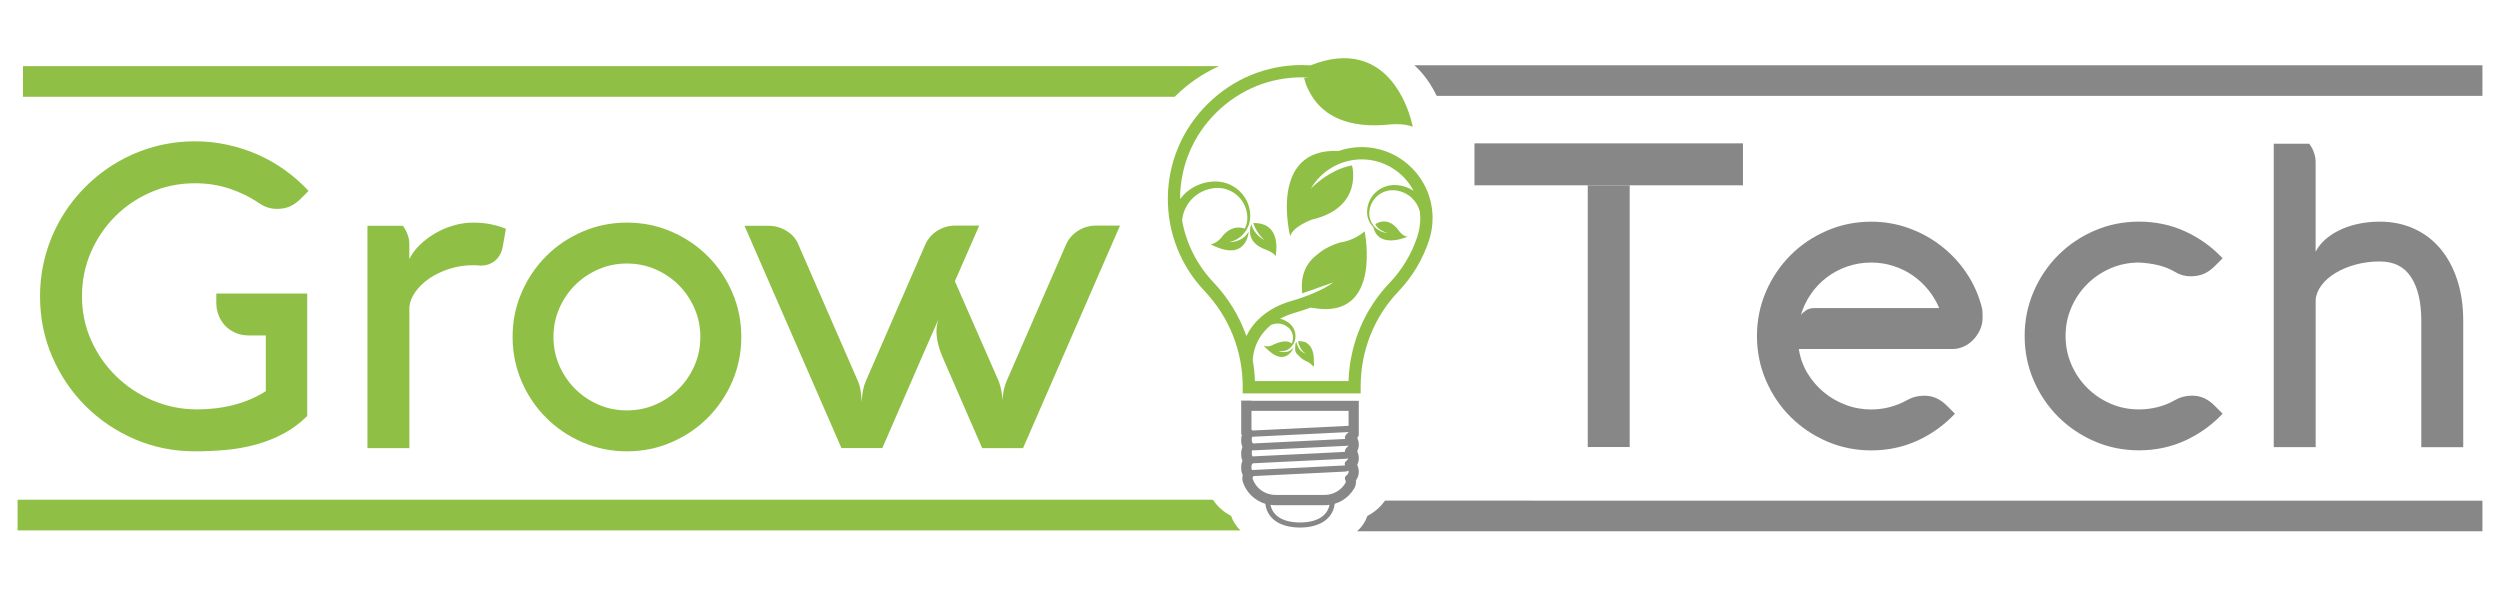 <?xml version="1.0" encoding="utf-8"?>
<!-- Generator: Adobe Illustrator 27.2.0, SVG Export Plug-In . SVG Version: 6.00 Build 0)  -->
<svg version="1.1" id="Calque_1" xmlns="http://www.w3.org/2000/svg" xmlns:xlink="http://www.w3.org/1999/xlink" x="0px" y="0px"
	 viewBox="0 0 512 120.68" style="enable-background:new 0 0 512 120.68;" xml:space="preserve">
<style type="text/css">
	.st0{fill:#878787;}
	.st1{fill:#8FC045;}
</style>
<g>
	<g>
		<path class="st0" d="M256.3,82.05h-2.1v2.1v3.82v0.94l0.14,0.13c-0.09,0.29-0.14,0.6-0.14,0.91v0.43c0,0.41,0.09,0.81,0.25,1.18
			c-0.16,0.37-0.25,0.77-0.25,1.18v0.43c0,0.41,0.09,0.81,0.25,1.18c-0.16,0.37-0.25,0.77-0.25,1.18v0.43
			c0,0.46,0.11,0.92,0.32,1.33c-0.01,0.05-0.03,0.1-0.04,0.16c-0.09,0.46-0.06,0.94,0.1,1.38c0.74,2.13,2.47,3.72,4.58,4.36
			c0,0.05,0,0.1,0,0.15c0.23,1.57,1.1,2.84,2.51,3.65c0.62,0.36,1.34,0.63,2.14,0.8c0.75,0.16,1.56,0.25,2.43,0.25
			s1.68-0.08,2.43-0.25c0.8-0.18,1.52-0.45,2.14-0.8c1.41-0.81,2.28-2.07,2.51-3.63c0.01-0.05,0.01-0.11,0.01-0.17
			c0,0,0-0.01,0-0.01c0.52-0.16,1.02-0.37,1.49-0.64c1.05-0.61,1.92-1.48,2.53-2.52c0.29-0.5,0.41-1.08,0.35-1.64
			c0.36-0.49,0.57-1.08,0.58-1.69c0-0.04,0-0.08,0-0.11v0c0-0.48-0.12-0.95-0.33-1.36c0.22-0.41,0.33-0.88,0.33-1.36v-0.06
			c0-0.48-0.12-0.95-0.33-1.36c0.22-0.41,0.33-0.88,0.33-1.36v-0.06c0-0.46-0.11-0.91-0.31-1.31c0.01-0.02,0.03-0.05,0.04-0.07
			l0.27-0.48v-0.55v-4.43v-2.1h-2.1H256.3z M256.42,96.26c-0.05-0.06-0.08-0.13-0.11-0.2c-0.01-0.04-0.01-0.08-0.01-0.12v-0.43
			c0-0.23,0.1-0.45,0.27-0.61c0.01-0.01,0.02-0.02,0.03-0.03c0.02,0,0.04,0.01,0.05,0.01c0.02,0,0.04,0,0.06,0l19.01-0.93
			c0.14-0.01,0.27-0.04,0.39-0.09c-0.04,0.17-0.13,0.33-0.27,0.44c-0.22,0.18-0.45,0.36-0.45,0.72c0,0.09,0.02,0.17,0.05,0.24
			c0,0.02,0,0.04,0.01,0.06L256.42,96.26z M276.18,88.49v0.04c-0.2,0.25-0.53,0.39-0.64,0.72c-0.07,0.1-0.11,0.22-0.11,0.38
			c0,0.1,0.02,0.19,0.05,0.27l-18.85,0.92c-0.16-0.16-0.26-0.37-0.26-0.6v-0.43c0-0.09,0.02-0.18,0.05-0.27
			c0.01-0.02,0.03-0.05,0.05-0.07L276.18,88.49z M275.96,91.53c-0.17,0.14-0.35,0.28-0.42,0.51c-0.07,0.1-0.11,0.22-0.11,0.38
			c0,0.04,0,0.09,0.01,0.13l-18.93,0.92c-0.09-0.14-0.14-0.31-0.14-0.48v-0.42c0-0.09,0.01-0.17,0.04-0.25
			c0.02-0.04,0.05-0.08,0.09-0.12c0.09,0.02,0.18,0.03,0.27,0.03c0.02,0,0.04,0,0.06,0l19.01-0.93c0.11-0.01,0.22-0.03,0.32-0.06
			c-0.01,0.03-0.02,0.05-0.03,0.08C276.09,91.4,276.03,91.47,275.96,91.53z M256.3,84.15h19.89v3.06c-0.01,0-0.02,0-0.03,0
			l-19.63,0.96c-0.08-0.07-0.16-0.13-0.23-0.2V84.15z M266.24,107.01c-3.03,0-5.55-1.09-6.04-3.62c0.34,0.05,0.68,0.08,1.02,0.08
			h10.04c0.34,0,0.69-0.03,1.02-0.08C271.79,105.92,269.27,107.01,266.24,107.01z M276.18,96.56c0,0.02,0,0.05,0,0.07
			c0,0.24-0.11,0.47-0.3,0.62c-0.22,0.18-0.45,0.36-0.45,0.72c0,0.15,0.04,0.26,0.1,0.36c0.11,0.19,0.12,0.42,0.01,0.6
			c-0.85,1.45-2.44,2.43-4.28,2.43h-10.04c-2.16,0-4-1.36-4.66-3.26c-0.06-0.18-0.02-0.38,0.1-0.53c0.02-0.02,0.03-0.04,0.05-0.07
			l18.81-0.92c0.23-0.01,0.45-0.09,0.64-0.21C276.18,96.44,276.18,96.5,276.18,96.56L276.18,96.56z"/>
		<path class="st1" d="M258.93,70.93c0.12,0.14,0.24,0.27,0.38,0.4c0.05,0.05,0.11,0.09,0.16,0.14c3.91,3.86,5.47-0.3,5.47-0.3
			c-0.34,0.39-0.7,0.63-1.05,0.78c-0.02,0.01-0.04,0.02-0.06,0.02c-0.41,0.13-0.85,0.16-1.28,0.11c-0.25-0.04-0.49-0.12-0.69-0.2
			c0.06,0,0.11,0,0.17-0.01c0.01,0,0.03,0,0.04,0c0.23,0.04,0.49,0.06,0.77,0.02c0.35-0.04,0.73-0.16,1.08-0.4
			c0.31-0.2,0.58-0.48,0.81-0.81c0.02-0.02,0.03-0.03,0.03-0.03c0,0,0,0,0,0c0.02-0.03,0.04-0.06,0.06-0.09
			c0.24-0.39,0.41-0.85,0.47-1.33c0.06-0.48,0.01-0.99-0.16-1.47c-0.08-0.24-0.19-0.47-0.32-0.69c-0.07-0.11-0.15-0.22-0.23-0.32
			l-0.11-0.13l-0.05-0.06l-0.01-0.02l-0.01-0.01l-0.02-0.02l-0.03-0.03c-0.34-0.36-0.75-0.64-1.18-0.85
			c-0.33-0.16-0.68-0.28-1.02-0.35c0.93-0.5,2.01-0.95,3.27-1.3c0.51-0.14,1.64-0.48,2.99-0.98c0.23,0.04,0.46,0.07,0.69,0.1l0,0
			c14.12,2.32,10.37-15.74,10.37-15.74c-2.2,1.99-4.97,2.29-4.97,2.29c-2.02,0.59-3.53,1.45-4.65,2.42
			c-3.21,2.32-3.33,5.69-3.21,7.12c0,0.55,0.04,0.89,0.04,0.89l1.42-0.5c0.49-0.14,0.98-0.32,1.45-0.51l3.51-1.24
			c-1.9,1.47-5.65,2.97-8.31,3.72c-5.68,1.59-8.3,4.82-9.49,7.27c-1.43-4.05-3.72-7.81-6.76-11.02c-3.35-3.53-5.54-7.89-6.4-12.59
			c0.01-0.05,0.01-0.11,0.02-0.17c0.01-0.09,0.01-0.18,0.02-0.27c0.02-0.1,0.04-0.21,0.06-0.32c0.02-0.11,0.04-0.23,0.06-0.35
			c0.03-0.12,0.07-0.24,0.11-0.37c0.13-0.51,0.39-1.05,0.7-1.63c0.34-0.56,0.78-1.13,1.34-1.65c0.56-0.52,1.24-0.97,2-1.31
			c0.76-0.34,1.62-0.58,2.51-0.64l0.08-0.01c0.03,0-0.03,0-0.02,0l0.01,0l0.02,0l0.05,0l0.18,0l0.37,0
			c0.22,0.02,0.42,0.03,0.63,0.06c0.22,0.05,0.44,0.07,0.66,0.14c0.21,0.07,0.44,0.11,0.64,0.21c0.84,0.33,1.62,0.85,2.24,1.5
			c0.62,0.66,1.08,1.46,1.36,2.29c0.27,0.83,0.38,1.71,0.28,2.5c-0.06,0.58-0.24,1.13-0.48,1.62c-2.98-1-4.74,1.78-4.74,1.78
			c-1.19,1.4-2.29,1.43-2.29,1.43c7.49,3.93,7.82-2.61,7.82-2.61c-1.34,2.35-3.98,2.17-3.98,2.17c0,0,0.01,0,0.01,0
			c0.06-0.01,0.12-0.03,0.18-0.04c0.43-0.1,0.93-0.29,1.46-0.6c0.53-0.32,1.07-0.77,1.54-1.38c0.46-0.61,0.85-1.38,1.01-2.26
			c0.17-0.88,0.12-1.83-0.11-2.79c-0.24-0.95-0.69-1.89-1.35-2.7c-0.66-0.81-1.52-1.48-2.49-1.95c-0.24-0.13-0.5-0.21-0.75-0.31
			c-0.25-0.09-0.52-0.15-0.78-0.22c-0.27-0.05-0.56-0.1-0.83-0.13l-0.37-0.02l-0.18-0.01l-0.05,0l-0.02,0l-0.01,0l-0.05,0l-0.1,0
			c-1.06-0.01-2.1,0.2-3.05,0.54c-0.95,0.35-1.83,0.84-2.56,1.43c-0.61,0.5-1.13,1.05-1.57,1.61c0-0.07,0-0.14,0-0.21
			c0.05-6.62,2.7-12.85,7.46-17.53c4.77-4.69,11.04-7.23,17.67-7.17c0.51,0,1.02,0.03,1.52,0.07c-0.42-0.01-0.84,0-1.24,0.04
			c0,0,0.23,1.52,1.37,3.35c1.46,2.63,5.02,6.48,13.34,6.36c0,0,0,0,0.01,0c0,0,0,0,0,0c0.79-0.01,1.61-0.06,2.49-0.14
			c0,0,3.04-0.4,5.03,0.45c0,0-2.05-11.45-10.91-13.67c-2.68-0.69-5.98-0.53-10.02,1.08c-0.52-0.03-1.03-0.06-1.55-0.06
			c-0.09,0-0.18,0-0.26,0c-7.21,0-14.01,2.8-19.2,7.9c-5.24,5.16-8.16,12.01-8.22,19.31c-0.05,7.12,2.61,13.88,7.5,19.05
			c5.05,5.33,7.83,12.29,7.83,19.58v1.41h24.16v-1.41c0-7.34,2.75-14.26,7.74-19.48c2.83-2.96,4.99-6.57,6.26-10.45l0.04-0.13v0
			c0.46-1.43,0.69-2.93,0.69-4.44c0-8.02-6.52-14.54-14.54-14.54c-1.62,0-3.21,0.28-4.71,0.79c-14.5-0.64-9.91,17.47-9.91,17.47
			c0.56-2.03,4.45-3.41,4.45-3.41c10.67-2.51,8.21-11.1,8.21-11.1c-4.83,0.88-8.43,4.76-8.43,4.76c2.15-3.69,6.13-5.99,10.4-5.99
			c4.61,0,8.62,2.61,10.64,6.43c-0.45-0.3-0.96-0.55-1.49-0.75c-0.75-0.27-1.57-0.43-2.39-0.43l-0.08,0l-0.04,0l-0.01,0l-0.02,0
			l-0.04,0l-0.14,0.01l-0.29,0.02c-0.21,0.03-0.44,0.06-0.65,0.1c-0.41,0.1-0.82,0.23-1.2,0.41c-0.76,0.36-1.43,0.89-1.95,1.53
			c-0.51,0.64-0.87,1.37-1.06,2.12c-0.18,0.75-0.22,1.49-0.09,2.18c0.13,0.7,0.43,1.3,0.79,1.78c0.13,0.18,0.28,0.33,0.42,0.47
			c1.08,4.64,7.04,1.95,7.04,1.95c-0.91,0-1.73-1.1-1.73-1.1c-2.33-3.41-4.9-1.45-4.9-1.45c0.6,1.4,2.57,1.81,2.57,1.81
			s-0.1-0.01-0.28-0.03c-0.09-0.01-0.2-0.02-0.33-0.06c-0.06-0.01-0.13-0.03-0.21-0.04c-0.07-0.02-0.15-0.05-0.23-0.07
			c-0.32-0.1-0.7-0.27-1.07-0.54c-0.38-0.27-0.76-0.63-1.06-1.11c-0.3-0.47-0.54-1.05-0.61-1.67c-0.07-0.63,0.01-1.31,0.22-1.96
			c0.22-0.65,0.58-1.27,1.06-1.79c0.49-0.51,1.1-0.92,1.76-1.18c0.33-0.13,0.67-0.21,1.02-0.27c0.17-0.02,0.32-0.03,0.5-0.04l0.29,0
			l0.14,0l0.04,0l0.02,0l0.01,0c0.01,0-0.05,0-0.02,0l0.07,0.01c0.7,0.04,1.37,0.23,1.97,0.5c0.6,0.27,1.13,0.63,1.57,1.03
			c0.43,0.41,0.78,0.86,1.05,1.29c0.25,0.45,0.45,0.88,0.55,1.28c0.03,0.1,0.06,0.19,0.08,0.29c0.01,0.05,0.02,0.1,0.03,0.15
			c0.04,0.38,0.06,0.76,0.06,1.15c0,1.29-0.2,2.56-0.6,3.77l-0.04,0.13l0,0c-1.15,3.47-3.1,6.71-5.64,9.37
			c-5.19,5.42-8.15,12.53-8.42,20.11h-19.16c-0.05-1.43-0.2-2.84-0.44-4.23c0-0.64,0.18-4.39,3.74-7.26
			c0.16-0.07,0.34-0.13,0.53-0.19c0.29-0.07,0.61-0.11,0.95-0.1c0.34,0.01,0.7,0.08,1.05,0.22c0.35,0.13,0.7,0.33,1.01,0.6
			l0.03,0.02c0.01,0.01-0.01-0.01-0.01-0.01l0,0l0.01,0.01l0.02,0.01l0.06,0.06l0.12,0.12l0.18,0.22c0.12,0.16,0.22,0.34,0.3,0.52
			c0.16,0.37,0.25,0.79,0.24,1.2c-0.01,0.4-0.11,0.79-0.28,1.13c-1.02-0.93-2.92-0.16-3.68,0.2c-0.01,0.01-0.03,0.01-0.04,0.02
			c-0.19,0.08-0.37,0.18-0.56,0.25c-0.34,0.12-0.72,0.14-1.07,0.06c-0.04-0.01-0.09-0.02-0.13-0.03c-0.02-0.01-0.1-0.05-0.12-0.04
			c0,0,0,0,0,0c-0.08-0.05-0.12-0.09-0.12-0.09c0.04,0.04,0.07,0.08,0.11,0.12C258.86,70.85,258.92,70.91,258.93,70.93
			 M261.32,71.61c-0.02-0.01-0.04-0.03-0.06-0.04c0,0,0,0,0.01,0C261.28,71.58,261.3,71.6,261.32,71.61
			C261.32,71.61,261.32,71.61,261.32,71.61z"/>
		<path class="st1" d="M256.28,45.92c0,0-1.64,3.58,2.94,5.2c0,0,1.77,0.65,2.01,1.36c0,0,1.58-6.95-4.58-6.8
			c0,0,0.82,2.4,2.42,3.52C259.07,49.2,256.82,48.21,256.28,45.92z"/>
		<path class="st1" d="M265.5,70.04c-0.18,0.2-0.23,0.53-0.23,0.8c-0.01,0.3-0.06,0.77,0.02,1.06c0.09,0.35,0.33,0.63,0.62,0.87
			c0.31,0.38,0.76,0.76,1.4,1.1c0.05,0.03,0.09,0.06,0.14,0.08c0.12,0.06,0.24,0.11,0.36,0.16c0.13,0.07,0.87,0.49,1.19,0.98
			c0,0,0.01-0.07,0.02-0.18c0.04,0.02,0.07,0.05,0.11,0.06c-0.02-0.3-0.04-0.6-0.05-0.9c0.01-0.56-0.02-1.28-0.2-1.96
			c-0.04-0.18-0.1-0.36-0.17-0.53c-0.01-0.02-0.02-0.05-0.04-0.07c-0.23-0.53-0.58-0.99-1.1-1.29c-0.12-0.1-0.24-0.18-0.38-0.18
			c0,0,0,0-0.01,0c-0.11-0.04-0.23-0.07-0.36-0.1c-0.05-0.01-0.08-0.02-0.11-0.02c-0.01,0-0.02,0-0.03,0
			c-0.25-0.04-0.52-0.06-0.83-0.04c0,0.26,0.09,0.53,0.21,0.78c0.22,0.6,0.65,1.39,1.45,1.82c0,0-0.69-0.2-1.26-0.79
			C265.9,71.24,265.61,70.6,265.5,70.04z"/>
	</g>
	<g>
		<path class="st1" d="M62.92,60.12v25.07c-1.45,1.45-3.04,2.64-4.79,3.58c-1.75,0.94-3.61,1.68-5.57,2.23
			c-1.97,0.55-4.01,0.92-6.14,1.13c-2.12,0.2-4.29,0.3-6.48,0.3c-4.39,0-8.51-0.83-12.36-2.49c-3.85-1.66-7.21-3.93-10.08-6.81
			c-2.88-2.88-5.15-6.24-6.81-10.08c-1.66-3.84-2.49-7.96-2.49-12.36c0-2.92,0.38-5.73,1.13-8.43c0.75-2.7,1.82-5.23,3.21-7.59
			c1.39-2.36,3.04-4.5,4.97-6.42c1.92-1.92,4.06-3.58,6.42-4.97c2.36-1.39,4.89-2.46,7.59-3.21c2.7-0.75,5.51-1.13,8.43-1.13
			c2.28,0,4.51,0.24,6.68,0.72c2.17,0.48,4.24,1.15,6.2,2.02c1.97,0.87,3.82,1.93,5.57,3.19c1.75,1.26,3.35,2.67,4.79,4.23l-1.6,1.6
			c-0.69,0.69-1.42,1.21-2.19,1.56c-0.77,0.35-1.66,0.52-2.67,0.52c-1.3,0-2.5-0.38-3.6-1.13c-1.91-1.3-3.97-2.31-6.18-3.04
			c-2.21-0.72-4.55-1.08-7-1.08c-3.21,0-6.22,0.61-9.02,1.82c-2.8,1.21-5.25,2.87-7.35,4.97c-2.1,2.1-3.75,4.55-4.97,7.35
			c-1.21,2.8-1.82,5.81-1.82,9.02s0.63,6.22,1.89,9.02c1.26,2.8,2.96,5.25,5.12,7.35c2.15,2.1,4.65,3.75,7.5,4.96
			c2.85,1.21,5.88,1.82,9.09,1.82c2.66,0,5.17-0.31,7.55-0.93c2.37-0.62,4.54-1.55,6.5-2.8V68.7h-3.47c-1.01,0-1.93-0.18-2.75-0.54
			c-0.82-0.36-1.53-0.85-2.1-1.45c-0.58-0.61-1.03-1.32-1.34-2.12c-0.32-0.81-0.48-1.66-0.48-2.56v-1.91H62.92z"/>
		<path class="st1" d="M82.52,46.24c0.26,0.38,0.47,0.72,0.63,1.04c0.16,0.32,0.31,0.7,0.46,1.15c0.14,0.45,0.22,0.93,0.22,1.45
			v3.17c0.52-1.04,1.24-2.01,2.17-2.91c0.92-0.9,1.97-1.68,3.12-2.36c1.16-0.68,2.41-1.21,3.75-1.6c1.34-0.39,2.71-0.59,4.1-0.59
			c2.34,0,4.55,0.42,6.64,1.26l-0.65,3.69c-0.23,1.21-0.75,2.16-1.56,2.84c-0.81,0.68-1.81,1.02-2.99,1.02
			c-0.15,0-0.23-0.01-0.26-0.02c-0.03-0.01-0.08-0.02-0.15-0.02c-0.07,0-0.18-0.01-0.33-0.02c-0.15-0.01-0.41-0.02-0.78-0.02
			c-1.73,0-3.38,0.25-4.92,0.76c-1.55,0.51-2.91,1.16-4.08,1.97c-1.17,0.81-2.12,1.73-2.84,2.75c-0.72,1.03-1.13,2.06-1.21,3.1
			v28.88h-8.59V46.24H82.52z"/>
		<path class="st1" d="M104.98,69.01c0-3.21,0.61-6.24,1.84-9.09c1.23-2.85,2.91-5.33,5.03-7.46c2.12-2.13,4.61-3.8,7.46-5.03
			c2.85-1.23,5.88-1.84,9.09-1.84c3.21,0,6.24,0.61,9.09,1.84c2.85,1.23,5.33,2.91,7.46,5.03c2.12,2.12,3.8,4.61,5.03,7.46
			c1.23,2.85,1.84,5.88,1.84,9.09c0,3.21-0.61,6.24-1.84,9.09c-1.23,2.85-2.91,5.33-5.03,7.46c-2.13,2.13-4.61,3.8-7.46,5.03
			c-2.85,1.23-5.88,1.84-9.09,1.84c-3.21,0-6.24-0.61-9.09-1.84c-2.85-1.23-5.33-2.91-7.46-5.03c-2.13-2.12-3.8-4.61-5.03-7.46
			C105.6,75.24,104.98,72.22,104.98,69.01z M113.35,69.01c0,2.08,0.4,4.03,1.19,5.85c0.8,1.82,1.87,3.41,3.23,4.77
			c1.36,1.36,2.95,2.44,4.77,3.23c1.82,0.8,3.77,1.19,5.85,1.19c2.08,0,4.03-0.4,5.85-1.19c1.82-0.8,3.41-1.87,4.77-3.23
			c1.36-1.36,2.44-2.95,3.23-4.77c0.79-1.82,1.19-3.77,1.19-5.85c0-2.08-0.4-4.03-1.19-5.85c-0.8-1.82-1.87-3.41-3.23-4.77
			c-1.36-1.36-2.95-2.44-4.77-3.23c-1.82-0.79-3.77-1.19-5.85-1.19c-2.08,0-4.03,0.4-5.85,1.19c-1.82,0.8-3.41,1.87-4.77,3.23
			c-1.36,1.36-2.44,2.95-3.23,4.77C113.75,64.97,113.35,66.92,113.35,69.01z"/>
		<path class="st1" d="M192.28,65.23c-0.06,0.06-3.92,8.9-11.58,26.54h-8.37l-19.86-45.53h4.94c1.33,0,2.57,0.36,3.73,1.08
			c1.16,0.72,1.97,1.69,2.43,2.91l12.14,27.84c0.26,0.58,0.44,1.22,0.54,1.93c0.1,0.71,0.18,1.47,0.24,2.28
			c0.06-1.68,0.33-3.08,0.82-4.21l12.14-27.88c0.52-1.21,1.34-2.18,2.47-2.91c1.13-0.72,2.36-1.08,3.69-1.08h4.94l-4.99,11.4
			l8.98,20.47c0.2,0.55,0.37,1.13,0.5,1.76c0.13,0.62,0.22,1.31,0.28,2.06c0.09-1.5,0.36-2.78,0.82-3.82l12.14-27.88
			c0.52-1.21,1.34-2.18,2.47-2.91c1.13-0.72,2.36-1.08,3.69-1.08h4.94l-19.86,45.58h-8.37l-8.02-18.43
			c-0.9-2.05-1.34-3.89-1.34-5.51C191.8,66.91,191.96,66.04,192.28,65.23z"/>
	</g>
	<g>
		<polyline class="st0" points="324.49,37.95 301.97,37.95 301.97,29.36 356.96,29.36 356.96,37.95 334.49,37.95 		"/>
		<polyline class="st0" points="333.76,37.95 333.76,91.55 325.17,91.55 325.17,37.95 		"/>
		<path class="st0" d="M406.04,64.96c0,1.01-0.2,1.92-0.59,2.71c-0.39,0.8-0.87,1.47-1.45,2.04c-0.58,0.56-1.22,1-1.93,1.3
			c-0.71,0.3-1.38,0.46-2.02,0.46H368.4c0.26,1.76,0.84,3.4,1.73,4.9c0.9,1.5,2.01,2.81,3.34,3.92c1.33,1.11,2.83,1.99,4.51,2.62
			c1.68,0.64,3.43,0.95,5.25,0.95c1.33,0,2.61-0.17,3.84-0.5c1.23-0.33,2.39-0.8,3.49-1.41c0.58-0.32,1.14-0.55,1.69-0.69
			c0.55-0.14,1.16-0.22,1.82-0.22c0.92,0,1.76,0.17,2.52,0.52c0.75,0.35,1.46,0.85,2.13,1.52l1.65,1.65
			c-2.17,2.31-4.71,4.14-7.63,5.49c-2.92,1.34-6.09,2.02-9.5,2.02c-3.21,0-6.24-0.61-9.08-1.84c-2.85-1.23-5.33-2.91-7.46-5.03
			c-2.13-2.12-3.8-4.61-5.03-7.46c-1.23-2.85-1.84-5.88-1.84-9.09s0.61-6.24,1.84-9.09c1.23-2.85,2.91-5.33,5.03-7.46
			c2.12-2.13,4.61-3.8,7.46-5.03c2.85-1.23,5.88-1.84,9.08-1.84c2.69,0,5.26,0.45,7.72,1.34c2.46,0.9,4.68,2.12,6.68,3.69
			c1.99,1.56,3.71,3.41,5.14,5.55c1.43,2.14,2.46,4.47,3.1,6.98c0.09,0.32,0.13,0.65,0.13,1S406.01,64.64,406.04,64.96z
			 M371.65,63.09h25.5c-0.58-1.36-1.33-2.61-2.26-3.75c-0.93-1.14-1.99-2.12-3.19-2.95c-1.2-0.82-2.52-1.47-3.97-1.93
			c-1.45-0.46-2.95-0.69-4.51-0.69c-1.71,0-3.33,0.27-4.88,0.8c-1.55,0.54-2.95,1.28-4.21,2.23c-1.26,0.95-2.34,2.09-3.25,3.4
			c-0.91,1.32-1.6,2.75-2.06,4.32c0.23-0.32,0.58-0.64,1.04-0.95C370.33,63.25,370.93,63.09,371.65,63.09z"/>
		<path class="st0" d="M438.07,53.77c-2.08,0-4.03,0.4-5.85,1.19c-1.82,0.8-3.41,1.87-4.77,3.23c-1.36,1.36-2.44,2.95-3.23,4.77
			c-0.8,1.82-1.19,3.77-1.19,5.85c0,2.08,0.4,4.03,1.19,5.85c0.79,1.82,1.87,3.41,3.23,4.77c1.36,1.36,2.95,2.44,4.77,3.23
			c1.82,0.8,3.77,1.19,5.85,1.19c1.3,0,2.58-0.16,3.84-0.48c1.26-0.32,2.44-0.79,3.53-1.43c1.07-0.61,2.23-0.91,3.47-0.91
			c0.92,0,1.76,0.17,2.51,0.52c0.75,0.35,1.46,0.85,2.12,1.52l1.65,1.65c-2.17,2.31-4.71,4.14-7.63,5.49
			c-2.92,1.34-6.09,2.02-9.5,2.02c-3.21,0-6.24-0.61-9.08-1.84c-2.85-1.23-5.33-2.91-7.46-5.03c-2.12-2.12-3.8-4.61-5.03-7.46
			c-1.23-2.85-1.84-5.88-1.84-9.09s0.61-6.24,1.84-9.09c1.23-2.85,2.91-5.33,5.03-7.46c2.13-2.13,4.61-3.8,7.46-5.03
			c2.85-1.23,5.88-1.84,9.08-1.84c3.41,0,6.58,0.67,9.5,2.02c2.92,1.34,5.46,3.17,7.63,5.49l-1.65,1.65
			c-0.69,0.69-1.43,1.21-2.21,1.54c-0.78,0.33-1.68,0.5-2.69,0.5c-1.16,0-2.23-0.3-3.21-0.91c-1.1-0.64-2.28-1.1-3.53-1.39
			C440.65,54,439.37,53.83,438.07,53.77z"/>
		<path class="st0" d="M472.94,29.44c0.23,0.32,0.45,0.67,0.65,1.04c0.14,0.32,0.29,0.7,0.43,1.15c0.14,0.45,0.22,0.93,0.22,1.45
			v18.47c0.52-1.01,1.24-1.9,2.17-2.67c0.92-0.77,1.97-1.41,3.12-1.93c1.16-0.52,2.41-0.91,3.75-1.17c1.34-0.26,2.71-0.39,4.1-0.39
			c2.54,0,4.87,0.48,6.98,1.43c2.11,0.95,3.91,2.31,5.4,4.08c1.49,1.76,2.65,3.9,3.47,6.4c0.82,2.5,1.24,5.3,1.24,8.39v25.89h-8.59
			V65.69c0-3.79-0.69-6.76-2.08-8.91c-1.39-2.15-3.53-3.23-6.42-3.23c-1.73,0-3.38,0.21-4.92,0.63c-1.55,0.42-2.92,0.99-4.12,1.71
			c-1.2,0.72-2.16,1.56-2.88,2.51c-0.72,0.95-1.13,1.95-1.21,2.99v30.18h-8.59V29.44H472.94z"/>
	</g>
	<path class="st1" d="M240.77,19.63c2.62-2.58,5.64-4.62,8.89-6.08H4.71v6.27h235.87C240.65,19.76,240.71,19.69,240.77,19.63z"/>
	<path class="st0" d="M283.65,102.53c-0.81,1.16-1.87,2.13-3.1,2.85c-0.16,0.09-0.33,0.18-0.5,0.27c-0.42,1.21-1.14,2.28-2.11,3.15
		H508.4v-6.27H283.65z"/>
	<path class="st1" d="M252.13,105.65c-1.51-0.76-2.79-1.91-3.72-3.3H3.6v6.27h250.43C253.17,107.78,252.52,106.78,252.13,105.65z"/>
	<path class="st0" d="M289.66,13.36c2.08,1.87,3.55,4.16,4.57,6.27H508.4v-6.27H289.66z"/>
</g>
</svg>
